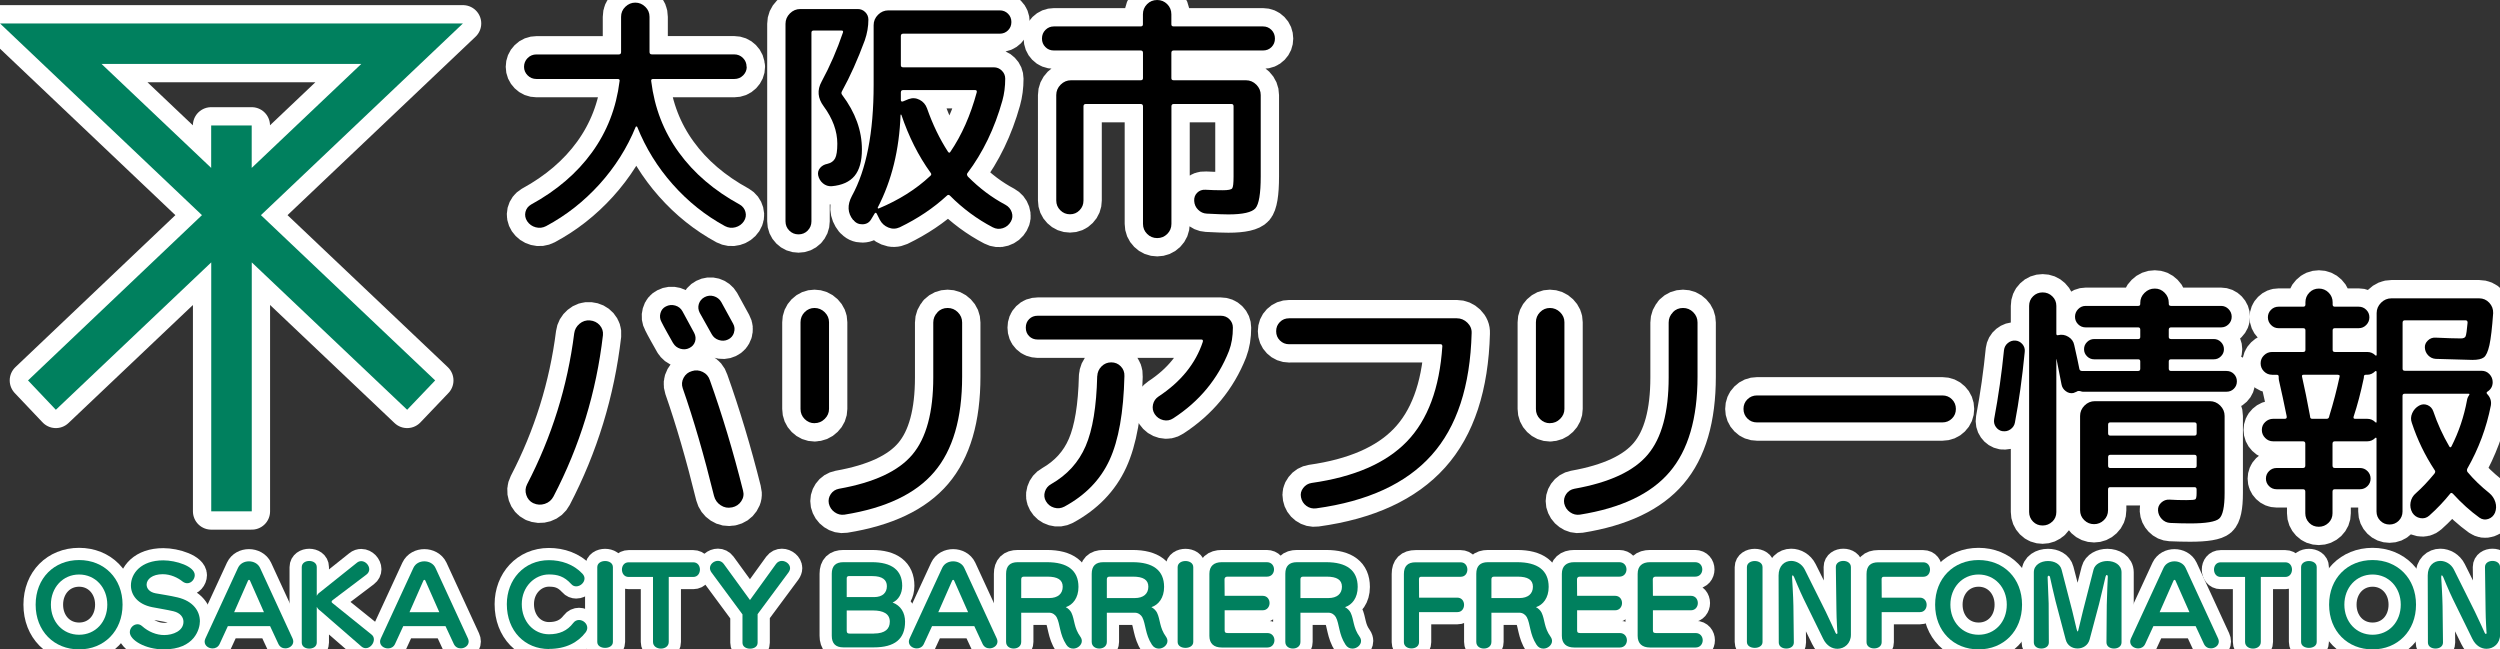 <?xml version="1.0" encoding="UTF-8"?>
<svg id="_レイヤー_2" data-name="レイヤー 2" xmlns="http://www.w3.org/2000/svg" viewBox="0 0 409.61 106.4">
  <rect x="0" y="0" width="409.61" height="106.4" fill="#333333" stroke="none"/>
  <defs>
    <style>
      .cls-1 {
        stroke-width: 4px;
      }

      .cls-1, .cls-2 {
        fill: none;
        stroke: #fff;
      }

      .cls-2 {
        stroke-linecap: round;
        stroke-linejoin: round;
        stroke-width: 6px;
      }

      .cls-3 {
        fill: #00805e;
      }
    </style>
  </defs>
  <g id="_レイヤー_1-2" data-name="レイヤー 1">
    <g>
      <g>
        <g>
          <g>
            <path class="cls-2" d="M122.35,10.95c0,.54-.2,1-.59,1.4-.4.4-.88.59-1.44.59h-13.32c-.25,0-.35.13-.3.38.54,4.36,2.04,8.24,4.52,11.65,2.47,3.41,5.8,6.26,9.99,8.55.48.28.79.69.93,1.21.14.52.06,1.02-.25,1.51-.34.51-.81.84-1.4,1-.59.16-1.16.09-1.7-.19-3.22-1.75-6.08-4.04-8.57-6.85-2.49-2.81-4.43-5.95-5.81-9.4-.03-.06-.07-.08-.13-.08s-.1.03-.13.08c-1.41,3.45-3.39,6.58-5.94,9.4-2.55,2.81-5.46,5.1-8.74,6.85-.54.28-1.1.35-1.7.19-.59-.16-1.06-.49-1.4-1-.31-.48-.4-.98-.28-1.51.13-.52.43-.93.91-1.21,4.19-2.29,7.52-5.14,9.99-8.55,2.47-3.41,3.98-7.29,4.52-11.65.06-.25-.04-.38-.3-.38h-13.32c-.57,0-1.05-.2-1.44-.59s-.59-.86-.59-1.4c0-.56.2-1.05.59-1.44.4-.4.88-.59,1.44-.59h13.49c.25,0,.38-.13.38-.38V2.76c0-.65.23-1.2.7-1.65.47-.45,1.01-.68,1.63-.68s1.17.23,1.63.68c.47.45.7,1,.7,1.65v5.77c0,.25.13.38.38.38h13.49c.57,0,1.05.2,1.44.59.4.4.59.88.59,1.44Z"/>
            <path class="cls-2" d="M132.34,37.78c-.41.41-.91.62-1.51.62s-1.1-.21-1.51-.62c-.41-.41-.62-.91-.62-1.51V3.9c0-.65.24-1.22.72-1.7s1.05-.72,1.7-.72h9.42c.48,0,.89.17,1.23.51.34.34.51.75.51,1.23,0,1.13-.2,2.26-.59,3.39-1.16,3.14-2.4,5.91-3.73,8.32-.14.23-.13.44.04.64,2.15,2.86,3.22,5.83,3.22,8.91,0,1.92-.4,3.37-1.21,4.35-.81.97-2.06,1.53-3.75,1.68-.54.03-1.01-.13-1.42-.47-.41-.34-.67-.78-.79-1.32-.08-.45.02-.85.32-1.21.3-.35.69-.57,1.17-.66.62-.14,1.05-.45,1.29-.91.24-.47.36-1.26.36-2.4,0-2.06-.75-4.11-2.25-6.15-.96-1.3-1.08-2.63-.34-3.99,1.39-2.57,2.56-5.27,3.52-8.1.06-.2-.03-.3-.25-.3h-4.54c-.25,0-.38.11-.38.34v30.93c0,.59-.21,1.1-.62,1.51ZM139.79,36.06c-.93-1.16-1-2.47-.21-3.95,2.38-4.33,3.56-10.39,3.56-18.2V4.12c0-.65.24-1.22.72-1.7s1.05-.72,1.7-.72h18.24c.54,0,.99.18,1.36.55.37.37.55.82.55,1.36s-.18.99-.55,1.36c-.37.37-.82.55-1.36.55h-15.82c-.25,0-.38.13-.38.38v4.79c0,.23.13.34.38.34h14.85c.51,0,.95.18,1.32.55.37.37.55.81.55,1.31,0,1.3-.16,2.5-.47,3.61-1.27,4.53-3.18,8.49-5.73,11.88-.11.14-.08.33.08.55,1.87,1.89,3.92,3.44,6.15,4.62.51.28.86.69,1.04,1.23.18.54.13,1.05-.15,1.53-.31.54-.75.9-1.32,1.08-.57.18-1.12.13-1.65-.15-2.55-1.33-4.88-3.05-7-5.18-.17-.17-.34-.17-.51,0-2.21,2.04-4.78,3.76-7.72,5.18-.62.28-1.24.3-1.87.04-.62-.25-1.09-.68-1.4-1.27l-.51-1.02c-.11-.17-.23-.17-.34,0-.17.31-.37.64-.59.98-.31.51-.78.77-1.4.78-.62.01-1.12-.22-1.48-.7h-.04ZM143.82,33.98c-.03.06-.02.11.02.15.04.04.09.05.15.02,3.31-1.39,6.11-3.15,8.4-5.3.23-.17.25-.35.08-.55-1.98-2.74-3.58-5.91-4.79-9.5-.06-.03-.1-.03-.13,0-.2,5.71-1.44,10.78-3.73,15.19ZM147.6,15.1v1.27c0,.23.11.31.34.25l.93-.38c.62-.23,1.22-.19,1.8.11.58.3.98.76,1.21,1.38.93,2.66,2.08,5.03,3.44,7.13.14.2.27.21.38.04,1.87-2.74,3.31-6,4.33-9.76.06-.25-.03-.38-.25-.38h-11.79c-.25,0-.38.11-.38.34Z"/>
            <path class="cls-2" d="M172.67,8.27c-.57,0-1.03-.19-1.4-.57-.37-.38-.55-.84-.55-1.38,0-.57.19-1.04.57-1.42.38-.38.84-.57,1.38-.57h14.21c.25,0,.38-.11.38-.34v-1.65c0-.65.23-1.2.68-1.66.45-.45,1-.68,1.65-.68s1.2.23,1.65.68c.45.45.68,1,.68,1.66v1.65c0,.23.13.34.38.34h14.64c.54,0,1,.19,1.38.57.38.38.57.86.57,1.42s-.18,1-.55,1.38c-.37.38-.83.57-1.4.57h-14.64c-.25,0-.38.13-.38.38v4.16c0,.23.13.34.38.34h11.84c.65,0,1.22.24,1.7.72.48.48.72,1.05.72,1.7v13.36c0,2.8-.29,4.53-.87,5.2-.58.66-2.06,1-4.43,1-.68,0-1.87-.04-3.56-.13-.54-.03-1-.24-1.4-.64-.4-.39-.61-.88-.64-1.44-.03-.54.13-.98.49-1.34.35-.35.8-.52,1.34-.49.96.06,1.91.08,2.84.08.88,0,1.39-.1,1.55-.3.16-.2.23-.85.23-1.95v-11.5c0-.25-.11-.38-.34-.38h-9.46c-.25,0-.38.13-.38.38v19.26c0,.65-.23,1.2-.68,1.65-.45.45-1,.68-1.65.68s-1.2-.23-1.65-.68c-.45-.45-.68-1-.68-1.65v-19.26c0-.25-.13-.38-.38-.38h-8.99c-.25,0-.38.13-.38.38v15.44c0,.62-.21,1.15-.64,1.59-.42.44-.95.66-1.57.66s-1.15-.22-1.59-.66c-.44-.44-.66-.97-.66-1.59V15.57c0-.65.24-1.22.72-1.7.48-.48,1.05-.72,1.7-.72h11.41c.25,0,.38-.11.38-.34v-4.16c0-.25-.13-.38-.38-.38h-14.21Z"/>
          </g>
          <g>
            <path class="cls-2" d="M87.38,82.45c-.57-.28-.95-.73-1.15-1.34-.2-.61-.16-1.19.13-1.76,4.04-7.78,6.62-16.02,7.72-24.73.08-.62.37-1.15.87-1.57.49-.42,1.07-.61,1.72-.55.65.06,1.18.32,1.59.78.41.47.59,1.01.53,1.63-1.08,9.33-3.78,18.14-8.1,26.43-.31.59-.78,1-1.42,1.21-.64.21-1.27.18-1.89-.11ZM110.29,56.23c-.23-.4-.55-.98-.98-1.74-.42-.76-.74-1.34-.93-1.74-.25-.45-.31-.93-.17-1.44.14-.51.44-.88.89-1.1.48-.25.99-.3,1.53-.15.54.16.93.47,1.19.95.42.76,1.06,1.94,1.91,3.52.25.48.3.96.15,1.44-.16.48-.47.83-.95,1.06-.45.23-.94.26-1.46.11-.52-.16-.91-.46-1.17-.91ZM113.34,60.81c.62-.2,1.22-.16,1.8.13.58.28.97.74,1.17,1.36,2.01,5.63,3.82,11.65,5.43,18.07.17.62.08,1.2-.28,1.74-.35.54-.86.88-1.51,1.02h-.04c-.65.14-1.26.03-1.82-.34-.57-.37-.93-.88-1.1-1.53-1.64-6.67-3.35-12.56-5.13-17.65-.2-.59-.15-1.17.15-1.72.3-.55.74-.91,1.34-1.08ZM120.26,54.51c-.17.52-.5.9-.98,1.12-.48.23-.98.25-1.51.08-.52-.17-.91-.49-1.17-.97-1.1-1.98-1.75-3.14-1.95-3.48-.25-.48-.3-.97-.15-1.46.16-.49.47-.87.95-1.12.48-.25.98-.3,1.51-.15.52.16.93.47,1.21.95.45.79,1.1,1.98,1.95,3.56.25.45.3.94.13,1.46Z"/>
            <path class="cls-2" d="M133.45,69.34c-.62,0-1.16-.23-1.61-.68-.45-.45-.68-1-.68-1.65v-14.21c0-.65.23-1.2.68-1.66.45-.45.99-.68,1.61-.68s1.21.23,1.68.7.7,1.01.7,1.63v14.21c0,.62-.23,1.17-.7,1.63-.47.47-1.03.7-1.68.7ZM153.58,51.16c.47-.47,1.02-.7,1.68-.7s1.21.23,1.68.7.7,1.03.7,1.68v8.87c0,6.84-1.53,12.06-4.58,15.63-3.05,3.58-7.95,5.9-14.68,6.98-.59.09-1.14-.05-1.63-.4-.5-.35-.81-.83-.95-1.42-.11-.56,0-1.08.32-1.55.32-.47.77-.76,1.34-.87,5.74-1.02,9.75-2.88,12.03-5.6,2.28-2.71,3.42-6.93,3.42-12.64v-8.99c0-.65.23-1.21.7-1.68Z"/>
            <path class="cls-2" d="M170.02,55.63c-.57,0-1.03-.18-1.4-.55-.37-.37-.55-.83-.55-1.4s.18-1.03.55-1.4c.37-.37.83-.55,1.4-.55h29.99c.57,0,1.04.19,1.42.57.38.38.57.84.57,1.38,0,1.42-.21,2.69-.64,3.82-1.81,4.58-4.85,8.26-9.12,11.03-.51.34-1.06.44-1.65.3-.59-.14-1.06-.47-1.4-.98-.31-.48-.4-1-.28-1.57.13-.57.43-1,.91-1.32,3.65-2.4,6.07-5.39,7.25-8.95.06-.25-.01-.38-.21-.38h-26.85ZM179.78,61.62c.03-.62.26-1.15.7-1.59s.97-.66,1.59-.66,1.15.22,1.57.66.62.97.59,1.59c-.14,5.94-.95,10.52-2.44,13.75s-3.95,5.77-7.4,7.64c-.54.28-1.1.34-1.68.17-.58-.17-1.03-.52-1.34-1.06-.28-.48-.34-1-.17-1.55.17-.55.51-.97,1.02-1.25,2.63-1.5,4.52-3.58,5.66-6.24,1.15-2.66,1.77-6.48,1.89-11.45Z"/>
            <path class="cls-2" d="M211.21,56.4c-.59,0-1.1-.21-1.51-.62-.41-.41-.61-.91-.61-1.51s.2-1.1.61-1.51c.41-.41.91-.61,1.51-.61h27.49c.65,0,1.22.24,1.72.72.49.48.73,1.05.7,1.7-.23,8.71-2.42,15.39-6.58,20.02-4.16,4.64-10.45,7.54-18.88,8.7-.59.08-1.13-.05-1.61-.4-.48-.35-.78-.83-.89-1.42-.11-.54,0-1.04.36-1.51.35-.47.81-.74,1.38-.83,6.99-.99,12.19-3.25,15.61-6.79,3.42-3.54,5.36-8.74,5.81-15.61,0-.23-.11-.34-.34-.34h-24.78Z"/>
            <path class="cls-2" d="M253.94,69.34c-.62,0-1.16-.23-1.61-.68-.45-.45-.68-1-.68-1.65v-14.21c0-.65.23-1.2.68-1.66.45-.45.99-.68,1.61-.68s1.21.23,1.68.7.7,1.01.7,1.63v14.21c0,.62-.23,1.17-.7,1.63-.47.47-1.03.7-1.68.7ZM274.07,51.16c.47-.47,1.02-.7,1.68-.7s1.21.23,1.68.7.7,1.03.7,1.68v8.87c0,6.84-1.53,12.06-4.58,15.63-3.05,3.58-7.95,5.9-14.68,6.98-.59.09-1.14-.05-1.63-.4-.5-.35-.81-.83-.95-1.42-.11-.56,0-1.08.32-1.55.32-.47.77-.76,1.34-.87,5.74-1.02,9.75-2.88,12.03-5.6,2.28-2.71,3.42-6.93,3.42-12.64v-8.99c0-.65.23-1.21.7-1.68Z"/>
            <path class="cls-2" d="M287.87,69.21c-.62,0-1.15-.21-1.57-.64-.42-.42-.64-.95-.64-1.57s.21-1.15.64-1.57c.42-.42.95-.64,1.57-.64h30.38c.62,0,1.15.21,1.57.64.42.42.64.95.64,1.57s-.21,1.15-.64,1.57c-.42.42-.95.64-1.57.64h-30.38Z"/>
            <path class="cls-2" d="M328.09,70.65c-.45-.08-.81-.32-1.08-.7-.27-.38-.36-.81-.28-1.29.71-3.79,1.24-7.55,1.61-11.29.06-.48.27-.87.64-1.17.37-.3.78-.43,1.23-.4.45.03.83.23,1.15.59.31.37.44.79.38,1.27-.42,4.3-.96,8.16-1.61,11.58-.08.45-.33.82-.72,1.1-.4.28-.83.38-1.32.3ZM336.26,85.46c-.44.42-.97.64-1.59.64s-1.15-.21-1.57-.64-.64-.95-.64-1.57v-33.77c0-.62.21-1.15.64-1.57.42-.42.95-.64,1.57-.64s1.15.21,1.59.64c.44.42.66.95.66,1.57v4.54c0,.23.1.31.3.25.59-.14,1.15-.05,1.68.28.52.32.84.77.95,1.34.4,1.75.68,3.07.85,3.95.06.2.2.3.42.3h9.21c.23,0,.34-.13.34-.38v-1.19c0-.22-.11-.34-.34-.34h-7.21c-.45,0-.84-.16-1.17-.49-.33-.33-.49-.71-.49-1.17s.16-.84.49-1.17c.32-.32.71-.49,1.17-.49h7.21c.23,0,.34-.11.34-.34v-1.19c0-.25-.11-.38-.34-.38h-8.61c-.48,0-.89-.17-1.23-.51-.34-.34-.51-.75-.51-1.23s.17-.9.51-1.25c.34-.35.75-.53,1.23-.53h8.61c.23,0,.34-.11.34-.34v-.17c0-.62.23-1.17.7-1.63.47-.47,1.02-.7,1.68-.7s1.16.23,1.61.68c.45.45.68,1,.68,1.65v.17c0,.23.13.34.38.34h8.19c.48,0,.89.18,1.23.53.34.35.51.77.51,1.25s-.17.89-.51,1.23c-.34.34-.75.51-1.23.51h-8.19c-.25,0-.38.13-.38.38v1.19c0,.23.13.34.38.34h7c.45,0,.84.16,1.17.49.32.33.49.71.49,1.17s-.16.84-.49,1.17c-.33.33-.71.49-1.17.49h-7c-.25,0-.38.11-.38.34v1.19c0,.25.13.38.38.38h9.08c.48,0,.88.16,1.21.49.32.33.49.73.49,1.21s-.16.88-.49,1.21c-.33.33-.73.49-1.21.49h-23.55c-.08,0-.21-.03-.38-.09-.28-.06-.5-.03-.64.09-.23.11-.4.18-.51.21-.45.09-.87-.01-1.25-.3-.38-.28-.62-.65-.7-1.1-.34-1.81-.61-3.18-.81-4.12l-.04-.04v25.07c0,.62-.22,1.15-.66,1.57ZM358.21,81.94c.85,0,1.34-.04,1.48-.13.14-.09.21-.42.21-1.02v-.59c0-.25-.11-.38-.34-.38h-13.83c-.23,0-.34.13-.34.38v3.39c0,.65-.23,1.2-.68,1.63-.45.44-.99.66-1.61.66s-1.16-.22-1.61-.66c-.45-.44-.68-.98-.68-1.63v-15.44c0-.65.24-1.22.72-1.7.48-.48,1.05-.72,1.7-.72h18.84c.65,0,1.22.24,1.7.72.48.48.72,1.05.72,1.7v12.64c0,2.26-.3,3.66-.89,4.18-.59.52-2.18.79-4.75.79-1.08,0-2.16-.03-3.27-.08-.54-.03-1-.24-1.38-.64-.38-.4-.59-.86-.62-1.4-.03-.51.15-.94.53-1.29.38-.35.83-.52,1.34-.49.85.06,1.77.08,2.76.08ZM345.4,69.59v1.4c0,.25.11.38.34.38h13.83c.23,0,.34-.13.34-.38v-1.4c0-.25-.11-.38-.34-.38h-13.83c-.23,0-.34.13-.34.38ZM359.57,76.68c.23,0,.34-.13.34-.38v-1.4c0-.25-.11-.38-.34-.38h-13.83c-.23,0-.34.13-.34.38v1.4c0,.25.11.38.34.38h13.83Z"/>
            <path class="cls-2" d="M372.26,61.4c-.51,0-.95-.18-1.32-.55-.37-.37-.55-.81-.55-1.32s.18-.95.55-1.31c.37-.37.81-.55,1.32-.55h5.09c.25,0,.38-.11.38-.34v-3.22c0-.23-.13-.34-.38-.34h-4.03c-.48,0-.89-.18-1.23-.53-.34-.35-.51-.77-.51-1.25s.17-.89.51-1.23c.34-.34.75-.51,1.23-.51h4.03c.25,0,.38-.11.38-.34v-.38c0-.62.21-1.15.64-1.59.42-.44.95-.66,1.57-.66s1.15.22,1.59.66c.44.44.66.97.66,1.59v.38c0,.23.13.34.38.34h3.9c.48,0,.89.17,1.23.51.34.34.51.75.51,1.23s-.17.9-.51,1.25c-.34.35-.75.53-1.23.53h-3.9c-.25,0-.38.11-.38.34v3.22c0,.23.13.34.38.34h5.3c.51,0,.95.18,1.32.55.06.06.11.07.15.04s.06-.07.06-.13v-6.83c0-.65.24-1.21.72-1.7.48-.48,1.05-.72,1.7-.72h14.38c.65,0,1.2.24,1.65.72.45.48.66,1.05.64,1.7-.17,2.43-.38,4.18-.61,5.24-.24,1.06-.54,1.73-.91,2.01-.37.28-.99.42-1.87.42-.34,0-2.35-.06-6.02-.17-.48-.03-.89-.22-1.23-.57s-.52-.77-.55-1.25c-.03-.45.13-.85.49-1.19.35-.34.77-.5,1.25-.47,1.81.08,3.2.13,4.16.13.42,0,.69-.12.78-.36.1-.24.21-.98.32-2.23,0-.25-.11-.38-.34-.38h-9.93c-.25,0-.38.13-.38.38v7.55c0,.23.13.34.38.34h12.56c.51,0,.94.18,1.29.55.35.37.53.81.53,1.32,0,.68-.3,1.2-.89,1.57-.14.11-.14.24,0,.38.51.54.71,1.16.59,1.87-.71,3.62-1.99,7.07-3.86,10.35-.08.2-.07.38.04.55,1.02,1.22,2.21,2.36,3.56,3.44.48.4.81.89,1,1.49.18.59.16,1.17-.06,1.74-.23.51-.59.85-1.1,1.02-.51.17-.99.1-1.44-.21-1.5-1.08-2.94-2.38-4.33-3.9-.2-.2-.35-.21-.47-.04-1.02,1.27-2.16,2.47-3.44,3.61-.42.37-.91.5-1.46.4-.55-.1-.98-.39-1.29-.87-.31-.54-.41-1.11-.3-1.72.11-.61.41-1.11.89-1.51.99-.88,1.99-1.94,3.01-3.18.17-.23.18-.42.04-.59-1.58-2.4-2.83-4.98-3.73-7.72-.2-.54-.18-1.07.06-1.61.24-.54.62-.95,1.12-1.23.45-.25.91-.28,1.38-.09.47.2.78.54.95,1.02.68,2.01,1.56,3.93,2.63,5.77.11.17.23.17.34,0,1.22-2.4,2.06-4.92,2.55-7.55.03-.28.14-.56.34-.85.11-.17.08-.25-.08-.25h-10.44c-.25,0-.38.11-.38.34v18.96c0,.59-.21,1.1-.62,1.51-.41.41-.91.62-1.51.62s-1.1-.21-1.51-.62c-.41-.41-.62-.91-.62-1.51v-11.96c0-.06-.02-.1-.06-.13-.04-.03-.09-.01-.15.04-.37.37-.81.55-1.32.55h-5.3c-.25,0-.38.13-.38.38v3.61c0,.25.13.38.38.38h4.12c.48,0,.89.17,1.23.51.34.34.51.75.51,1.23s-.17.89-.51,1.23-.75.51-1.23.51h-4.12c-.25,0-.38.13-.38.38v3.56c0,.62-.22,1.14-.66,1.57-.44.42-.97.64-1.59.64s-1.15-.21-1.57-.64-.64-.95-.64-1.57v-3.56c0-.25-.13-.38-.38-.38h-4.33c-.48,0-.89-.17-1.23-.51s-.51-.75-.51-1.23.17-.89.51-1.23c.34-.34.75-.51,1.23-.51h4.33c.25,0,.38-.13.38-.38v-3.61c0-.25-.13-.38-.38-.38h-4.88c-.51,0-.95-.18-1.31-.55-.37-.37-.55-.81-.55-1.32s.18-.94.55-1.29c.37-.35.81-.53,1.31-.53h1.91c.25,0,.35-.14.3-.42-.42-2.09-.85-4.06-1.27-5.9-.03-.14-.04-.34-.04-.59,0-.2-.1-.3-.3-.3h-.81ZM383.03,61.4h-5.6c-.23,0-.31.11-.25.34.42,1.87.85,3.95,1.27,6.24,0,.03,0,.06.02.11.01.04.02.08.02.11,0,.28.11.42.34.42h2.38c.23,0,.37-.13.42-.38v-.04c.68-2.18,1.24-4.34,1.7-6.49.06-.2-.04-.3-.3-.3ZM389.18,60.81c-.4.4-.83.59-1.32.59h-.21c-.23,0-.34.1-.34.3,0,.14-.01.25-.04.34-.48,2.29-1.03,4.37-1.65,6.24-.06.23.03.34.25.34h1.99c.51,0,.95.18,1.32.55.14.14.21.1.21-.13v-8.1c0-.06-.02-.1-.06-.13-.04-.03-.09-.03-.15,0Z"/>
          </g>
          <path class="cls-2" d="M0,3.84l33.09,31.41L4.59,62.33l4.56,4.81,25.46-24.15v40.79h6.64v-40.79l25.46,24.15,4.59-4.81-28.55-27.08L75.85,3.84H0ZM16.64,10.48h42.55l-17.95,17.03v-6.95h-6.64v6.95L16.64,10.48Z"/>
        </g>
        <g>
          <g>
            <path d="M122.35,10.95c0,.54-.2,1-.59,1.4-.4.4-.88.59-1.44.59h-13.32c-.25,0-.35.13-.3.38.54,4.36,2.04,8.24,4.52,11.65,2.47,3.41,5.8,6.26,9.99,8.55.48.28.79.69.93,1.21.14.52.06,1.02-.25,1.51-.34.51-.81.84-1.4,1-.59.16-1.16.09-1.7-.19-3.22-1.75-6.08-4.04-8.57-6.85-2.49-2.81-4.43-5.95-5.81-9.4-.03-.06-.07-.08-.13-.08s-.1.03-.13.08c-1.41,3.45-3.39,6.58-5.94,9.4-2.55,2.81-5.46,5.1-8.74,6.85-.54.28-1.1.35-1.7.19-.59-.16-1.06-.49-1.4-1-.31-.48-.4-.98-.28-1.51.13-.52.43-.93.91-1.21,4.19-2.29,7.52-5.14,9.99-8.55,2.47-3.41,3.98-7.29,4.52-11.65.06-.25-.04-.38-.3-.38h-13.32c-.57,0-1.05-.2-1.44-.59s-.59-.86-.59-1.4c0-.56.2-1.05.59-1.44.4-.4.88-.59,1.44-.59h13.49c.25,0,.38-.13.38-.38V2.76c0-.65.23-1.2.7-1.65.47-.45,1.01-.68,1.63-.68s1.17.23,1.63.68c.47.45.7,1,.7,1.65v5.77c0,.25.13.38.38.38h13.49c.57,0,1.05.2,1.44.59.4.4.59.88.59,1.44Z"/>
            <path d="M132.34,37.78c-.41.41-.91.62-1.51.62s-1.1-.21-1.51-.62c-.41-.41-.62-.91-.62-1.51V3.9c0-.65.24-1.22.72-1.7s1.05-.72,1.7-.72h9.42c.48,0,.89.17,1.23.51.34.34.51.75.51,1.23,0,1.13-.2,2.26-.59,3.39-1.16,3.14-2.4,5.91-3.73,8.32-.14.23-.13.44.04.64,2.15,2.86,3.22,5.83,3.22,8.91,0,1.92-.4,3.37-1.21,4.35-.81.97-2.06,1.53-3.75,1.68-.54.03-1.01-.13-1.42-.47-.41-.34-.67-.78-.79-1.32-.08-.45.02-.85.32-1.21.3-.35.69-.57,1.17-.66.62-.14,1.05-.45,1.29-.91.24-.47.36-1.26.36-2.4,0-2.06-.75-4.11-2.25-6.15-.96-1.3-1.08-2.63-.34-3.99,1.39-2.57,2.56-5.27,3.52-8.1.06-.2-.03-.3-.25-.3h-4.54c-.25,0-.38.11-.38.34v30.93c0,.59-.21,1.1-.62,1.51ZM139.79,36.06c-.93-1.16-1-2.47-.21-3.95,2.38-4.33,3.56-10.39,3.56-18.2V4.12c0-.65.24-1.22.72-1.7s1.05-.72,1.7-.72h18.24c.54,0,.99.18,1.36.55.37.37.55.82.55,1.36s-.18.99-.55,1.36c-.37.37-.82.55-1.36.55h-15.82c-.25,0-.38.13-.38.38v4.79c0,.23.13.34.38.34h14.85c.51,0,.95.18,1.32.55.37.37.55.81.55,1.31,0,1.3-.16,2.5-.47,3.61-1.27,4.53-3.18,8.49-5.73,11.88-.11.14-.08.33.08.55,1.87,1.89,3.92,3.44,6.15,4.62.51.28.86.69,1.04,1.23.18.54.13,1.05-.15,1.53-.31.54-.75.9-1.32,1.08-.57.18-1.12.13-1.65-.15-2.55-1.33-4.88-3.05-7-5.18-.17-.17-.34-.17-.51,0-2.21,2.04-4.78,3.76-7.72,5.18-.62.28-1.24.3-1.87.04-.62-.25-1.09-.68-1.4-1.27l-.51-1.02c-.11-.17-.23-.17-.34,0-.17.31-.37.64-.59.98-.31.51-.78.77-1.4.78-.62.01-1.12-.22-1.48-.7h-.04ZM143.82,33.98c-.03.06-.02.11.02.15.04.04.09.05.15.02,3.31-1.39,6.11-3.15,8.4-5.3.23-.17.25-.35.08-.55-1.98-2.74-3.58-5.91-4.79-9.5-.06-.03-.1-.03-.13,0-.2,5.71-1.44,10.78-3.73,15.19ZM147.6,15.1v1.27c0,.23.11.31.34.25l.93-.38c.62-.23,1.22-.19,1.8.11.58.3.98.76,1.21,1.38.93,2.66,2.08,5.03,3.44,7.13.14.2.27.21.38.04,1.87-2.74,3.31-6,4.33-9.76.06-.25-.03-.38-.25-.38h-11.79c-.25,0-.38.11-.38.34Z"/>
            <path d="M172.67,8.27c-.57,0-1.03-.19-1.4-.57-.37-.38-.55-.84-.55-1.38,0-.57.19-1.04.57-1.42.38-.38.84-.57,1.38-.57h14.21c.25,0,.38-.11.38-.34v-1.65c0-.65.23-1.2.68-1.66.45-.45,1-.68,1.65-.68s1.2.23,1.65.68c.45.45.68,1,.68,1.66v1.65c0,.23.13.34.38.34h14.64c.54,0,1,.19,1.38.57.38.38.57.86.57,1.42s-.18,1-.55,1.38c-.37.38-.83.57-1.4.57h-14.64c-.25,0-.38.13-.38.38v4.16c0,.23.13.34.38.34h11.84c.65,0,1.22.24,1.7.72.48.48.72,1.05.72,1.7v13.36c0,2.8-.29,4.53-.87,5.2-.58.66-2.06,1-4.43,1-.68,0-1.87-.04-3.56-.13-.54-.03-1-.24-1.4-.64-.4-.39-.61-.88-.64-1.44-.03-.54.13-.98.49-1.34.35-.35.8-.52,1.34-.49.96.06,1.91.08,2.84.08.88,0,1.39-.1,1.55-.3.16-.2.23-.85.23-1.95v-11.5c0-.25-.11-.38-.34-.38h-9.46c-.25,0-.38.13-.38.38v19.26c0,.65-.23,1.2-.68,1.65-.45.45-1,.68-1.65.68s-1.2-.23-1.65-.68c-.45-.45-.68-1-.68-1.65v-19.26c0-.25-.13-.38-.38-.38h-8.99c-.25,0-.38.13-.38.38v15.44c0,.62-.21,1.15-.64,1.59-.42.44-.95.66-1.57.66s-1.15-.22-1.59-.66c-.44-.44-.66-.97-.66-1.59V15.57c0-.65.24-1.22.72-1.7.48-.48,1.05-.72,1.7-.72h11.41c.25,0,.38-.11.38-.34v-4.16c0-.25-.13-.38-.38-.38h-14.21Z"/>
          </g>
          <g>
            <path d="M87.38,82.45c-.57-.28-.95-.73-1.15-1.34-.2-.61-.16-1.19.13-1.76,4.04-7.78,6.62-16.02,7.72-24.73.08-.62.37-1.15.87-1.57.49-.42,1.07-.61,1.72-.55.65.06,1.18.32,1.59.78.41.47.59,1.01.53,1.63-1.08,9.33-3.78,18.14-8.1,26.43-.31.59-.78,1-1.42,1.21-.64.21-1.27.18-1.89-.11ZM110.29,56.23c-.23-.4-.55-.98-.98-1.74-.42-.76-.74-1.34-.93-1.74-.25-.45-.31-.93-.17-1.44.14-.51.44-.88.89-1.1.48-.25.99-.3,1.53-.15.54.16.93.47,1.19.95.42.76,1.06,1.94,1.91,3.52.25.48.3.96.15,1.44-.16.48-.47.83-.95,1.06-.45.23-.94.26-1.46.11-.52-.16-.91-.46-1.17-.91ZM113.34,60.81c.62-.2,1.22-.16,1.8.13.58.28.97.74,1.17,1.36,2.01,5.63,3.82,11.65,5.43,18.07.17.62.08,1.2-.28,1.74-.35.54-.86.88-1.51,1.02h-.04c-.65.14-1.26.03-1.82-.34-.57-.37-.93-.88-1.1-1.53-1.64-6.67-3.35-12.56-5.13-17.65-.2-.59-.15-1.17.15-1.72.3-.55.74-.91,1.34-1.08ZM120.26,54.51c-.17.52-.5.9-.98,1.12-.48.23-.98.25-1.51.08-.52-.17-.91-.49-1.17-.97-1.1-1.98-1.75-3.14-1.95-3.48-.25-.48-.3-.97-.15-1.46.16-.49.47-.87.95-1.12.48-.25.98-.3,1.51-.15.52.16.93.47,1.21.95.45.79,1.1,1.98,1.95,3.56.25.45.3.94.13,1.46Z"/>
            <path d="M133.45,69.34c-.62,0-1.16-.23-1.61-.68-.45-.45-.68-1-.68-1.65v-14.21c0-.65.23-1.2.68-1.66.45-.45.99-.68,1.61-.68s1.21.23,1.68.7.7,1.01.7,1.63v14.21c0,.62-.23,1.17-.7,1.63-.47.47-1.03.7-1.68.7ZM153.58,51.16c.47-.47,1.02-.7,1.68-.7s1.21.23,1.68.7.7,1.03.7,1.68v8.87c0,6.84-1.53,12.06-4.58,15.63-3.05,3.58-7.95,5.9-14.68,6.98-.59.09-1.14-.05-1.63-.4-.5-.35-.81-.83-.95-1.42-.11-.56,0-1.08.32-1.55.32-.47.77-.76,1.34-.87,5.74-1.02,9.75-2.88,12.03-5.6,2.28-2.71,3.42-6.93,3.42-12.64v-8.99c0-.65.23-1.21.7-1.68Z"/>
            <path d="M170.02,55.63c-.57,0-1.03-.18-1.4-.55-.37-.37-.55-.83-.55-1.4s.18-1.03.55-1.4c.37-.37.83-.55,1.4-.55h29.99c.57,0,1.04.19,1.42.57.38.38.57.84.57,1.38,0,1.42-.21,2.69-.64,3.82-1.81,4.58-4.85,8.26-9.12,11.03-.51.34-1.06.44-1.65.3-.59-.14-1.06-.47-1.4-.98-.31-.48-.4-1-.28-1.57.13-.57.43-1,.91-1.32,3.65-2.4,6.07-5.39,7.25-8.95.06-.25-.01-.38-.21-.38h-26.85ZM179.78,61.62c.03-.62.26-1.15.7-1.59s.97-.66,1.59-.66,1.15.22,1.57.66.62.97.59,1.59c-.14,5.94-.95,10.52-2.44,13.75s-3.95,5.77-7.4,7.64c-.54.28-1.1.34-1.68.17-.58-.17-1.03-.52-1.34-1.06-.28-.48-.34-1-.17-1.55.17-.55.51-.97,1.02-1.25,2.63-1.5,4.52-3.58,5.66-6.24,1.15-2.66,1.77-6.48,1.89-11.45Z"/>
            <path d="M211.21,56.4c-.59,0-1.1-.21-1.51-.62-.41-.41-.61-.91-.61-1.51s.2-1.1.61-1.51c.41-.41.91-.61,1.51-.61h27.49c.65,0,1.22.24,1.72.72.49.48.73,1.05.7,1.7-.23,8.71-2.42,15.39-6.58,20.02-4.16,4.64-10.45,7.54-18.88,8.7-.59.08-1.13-.05-1.61-.4-.48-.35-.78-.83-.89-1.42-.11-.54,0-1.04.36-1.51.35-.47.81-.74,1.38-.83,6.99-.99,12.19-3.25,15.61-6.79,3.42-3.54,5.36-8.74,5.81-15.61,0-.23-.11-.34-.34-.34h-24.78Z"/>
            <path d="M253.94,69.34c-.62,0-1.16-.23-1.61-.68-.45-.45-.68-1-.68-1.65v-14.21c0-.65.23-1.2.68-1.66.45-.45.99-.68,1.61-.68s1.21.23,1.68.7.7,1.01.7,1.63v14.21c0,.62-.23,1.17-.7,1.63-.47.47-1.03.7-1.68.7ZM274.07,51.16c.47-.47,1.02-.7,1.68-.7s1.21.23,1.68.7.7,1.03.7,1.68v8.87c0,6.84-1.53,12.06-4.58,15.63-3.05,3.58-7.95,5.9-14.68,6.98-.59.09-1.14-.05-1.63-.4-.5-.35-.81-.83-.95-1.42-.11-.56,0-1.08.32-1.55.32-.47.77-.76,1.34-.87,5.74-1.02,9.75-2.88,12.03-5.6,2.28-2.71,3.42-6.93,3.42-12.64v-8.99c0-.65.23-1.21.7-1.68Z"/>
            <path d="M287.87,69.21c-.62,0-1.15-.21-1.57-.64-.42-.42-.64-.95-.64-1.57s.21-1.15.64-1.57c.42-.42.95-.64,1.57-.64h30.38c.62,0,1.15.21,1.57.64.42.42.64.95.64,1.57s-.21,1.15-.64,1.57c-.42.42-.95.64-1.57.64h-30.38Z"/>
            <path d="M328.09,70.65c-.45-.08-.81-.32-1.08-.7-.27-.38-.36-.81-.28-1.29.71-3.79,1.24-7.55,1.61-11.29.06-.48.27-.87.64-1.17.37-.3.78-.43,1.23-.4.45.03.83.23,1.15.59.31.37.44.79.38,1.27-.42,4.3-.96,8.16-1.61,11.58-.08.45-.33.82-.72,1.1-.4.28-.83.38-1.32.3ZM336.26,85.46c-.44.42-.97.64-1.59.64s-1.15-.21-1.57-.64-.64-.95-.64-1.57v-33.77c0-.62.21-1.15.64-1.57.42-.42.95-.64,1.57-.64s1.15.21,1.59.64c.44.42.66.95.66,1.57v4.54c0,.23.1.31.3.25.59-.14,1.15-.05,1.68.28.52.32.84.77.95,1.34.4,1.75.68,3.07.85,3.95.06.2.2.3.42.3h9.21c.23,0,.34-.13.34-.38v-1.19c0-.22-.11-.34-.34-.34h-7.21c-.45,0-.84-.16-1.17-.49-.33-.33-.49-.71-.49-1.17s.16-.84.49-1.17c.32-.32.71-.49,1.17-.49h7.21c.23,0,.34-.11.34-.34v-1.19c0-.25-.11-.38-.34-.38h-8.61c-.48,0-.89-.17-1.23-.51-.34-.34-.51-.75-.51-1.23s.17-.9.51-1.25c.34-.35.75-.53,1.23-.53h8.61c.23,0,.34-.11.34-.34v-.17c0-.62.23-1.17.7-1.63.47-.47,1.02-.7,1.68-.7s1.16.23,1.61.68c.45.45.68,1,.68,1.65v.17c0,.23.13.34.38.34h8.19c.48,0,.89.18,1.23.53.34.35.51.77.51,1.25s-.17.89-.51,1.23c-.34.34-.75.51-1.23.51h-8.19c-.25,0-.38.13-.38.38v1.19c0,.23.13.34.38.34h7c.45,0,.84.16,1.17.49.32.33.49.71.49,1.17s-.16.84-.49,1.17c-.33.33-.71.49-1.17.49h-7c-.25,0-.38.11-.38.34v1.19c0,.25.13.38.38.38h9.08c.48,0,.88.16,1.21.49.32.33.49.73.49,1.21s-.16.88-.49,1.21c-.33.33-.73.49-1.21.49h-23.55c-.08,0-.21-.03-.38-.09-.28-.06-.5-.03-.64.09-.23.11-.4.18-.51.21-.45.09-.87-.01-1.25-.3-.38-.28-.62-.65-.7-1.1-.34-1.81-.61-3.18-.81-4.12l-.04-.04v25.07c0,.62-.22,1.15-.66,1.57ZM358.21,81.94c.85,0,1.34-.04,1.48-.13.14-.09.21-.42.21-1.02v-.59c0-.25-.11-.38-.34-.38h-13.83c-.23,0-.34.13-.34.38v3.39c0,.65-.23,1.2-.68,1.63-.45.44-.99.66-1.61.66s-1.16-.22-1.61-.66c-.45-.44-.68-.98-.68-1.63v-15.44c0-.65.24-1.22.72-1.7.48-.48,1.05-.72,1.7-.72h18.84c.65,0,1.22.24,1.7.72.48.48.72,1.05.72,1.7v12.64c0,2.26-.3,3.66-.89,4.18-.59.52-2.18.79-4.75.79-1.08,0-2.16-.03-3.27-.08-.54-.03-1-.24-1.38-.64-.38-.4-.59-.86-.62-1.4-.03-.51.15-.94.53-1.29.38-.35.83-.52,1.34-.49.85.06,1.77.08,2.76.08ZM345.4,69.59v1.4c0,.25.11.38.34.38h13.83c.23,0,.34-.13.34-.38v-1.4c0-.25-.11-.38-.34-.38h-13.83c-.23,0-.34.13-.34.38ZM359.57,76.68c.23,0,.34-.13.34-.38v-1.4c0-.25-.11-.38-.34-.38h-13.83c-.23,0-.34.13-.34.38v1.4c0,.25.11.38.34.38h13.83Z"/>
            <path d="M372.26,61.4c-.51,0-.95-.18-1.32-.55-.37-.37-.55-.81-.55-1.32s.18-.95.55-1.31c.37-.37.81-.55,1.32-.55h5.09c.25,0,.38-.11.38-.34v-3.22c0-.23-.13-.34-.38-.34h-4.03c-.48,0-.89-.18-1.23-.53-.34-.35-.51-.77-.51-1.25s.17-.89.51-1.23c.34-.34.75-.51,1.23-.51h4.03c.25,0,.38-.11.38-.34v-.38c0-.62.21-1.15.64-1.59.42-.44.95-.66,1.57-.66s1.15.22,1.59.66c.44.44.66.97.66,1.59v.38c0,.23.13.34.38.34h3.9c.48,0,.89.17,1.23.51.34.34.51.75.51,1.23s-.17.9-.51,1.25c-.34.35-.75.53-1.23.53h-3.9c-.25,0-.38.11-.38.34v3.22c0,.23.13.34.38.34h5.3c.51,0,.95.18,1.32.55.06.06.11.07.15.04s.06-.07.06-.13v-6.83c0-.65.24-1.21.72-1.7.48-.48,1.05-.72,1.7-.72h14.38c.65,0,1.2.24,1.65.72.45.48.66,1.05.64,1.7-.17,2.43-.38,4.18-.61,5.24-.24,1.06-.54,1.73-.91,2.01-.37.28-.99.42-1.87.42-.34,0-2.35-.06-6.02-.17-.48-.03-.89-.22-1.23-.57s-.52-.77-.55-1.25c-.03-.45.13-.85.49-1.19.35-.34.77-.5,1.25-.47,1.81.08,3.2.13,4.16.13.42,0,.69-.12.78-.36.1-.24.21-.98.32-2.23,0-.25-.11-.38-.34-.38h-9.93c-.25,0-.38.13-.38.38v7.55c0,.23.13.34.38.34h12.56c.51,0,.94.18,1.29.55.35.37.53.81.53,1.32,0,.68-.3,1.2-.89,1.57-.14.11-.14.24,0,.38.51.54.71,1.16.59,1.87-.71,3.62-1.99,7.07-3.86,10.35-.08.2-.07.38.04.55,1.02,1.22,2.21,2.36,3.56,3.44.48.4.81.89,1,1.49.18.59.16,1.17-.06,1.74-.23.51-.59.85-1.1,1.02-.51.17-.99.1-1.44-.21-1.5-1.08-2.94-2.38-4.33-3.9-.2-.2-.35-.21-.47-.04-1.02,1.27-2.16,2.47-3.44,3.61-.42.37-.91.5-1.46.4-.55-.1-.98-.39-1.29-.87-.31-.54-.41-1.11-.3-1.72.11-.61.41-1.11.89-1.51.99-.88,1.99-1.94,3.01-3.18.17-.23.18-.42.04-.59-1.58-2.4-2.83-4.98-3.73-7.72-.2-.54-.18-1.07.06-1.61.24-.54.62-.95,1.12-1.23.45-.25.91-.28,1.38-.09.47.2.78.54.95,1.02.68,2.01,1.56,3.93,2.63,5.77.11.17.23.17.34,0,1.22-2.4,2.06-4.92,2.55-7.55.03-.28.14-.56.34-.85.11-.17.08-.25-.08-.25h-10.44c-.25,0-.38.11-.38.34v18.96c0,.59-.21,1.1-.62,1.51-.41.41-.91.62-1.51.62s-1.1-.21-1.51-.62c-.41-.41-.62-.91-.62-1.51v-11.96c0-.06-.02-.1-.06-.13-.04-.03-.09-.01-.15.04-.37.37-.81.55-1.32.55h-5.3c-.25,0-.38.13-.38.38v3.61c0,.25.13.38.38.38h4.12c.48,0,.89.17,1.23.51.34.34.51.75.51,1.23s-.17.89-.51,1.23-.75.51-1.23.51h-4.12c-.25,0-.38.13-.38.38v3.56c0,.62-.22,1.14-.66,1.57-.44.42-.97.64-1.59.64s-1.15-.21-1.57-.64-.64-.95-.64-1.57v-3.56c0-.25-.13-.38-.38-.38h-4.33c-.48,0-.89-.17-1.23-.51s-.51-.75-.51-1.23.17-.89.51-1.23c.34-.34.75-.51,1.23-.51h4.33c.25,0,.38-.13.38-.38v-3.61c0-.25-.13-.38-.38-.38h-4.88c-.51,0-.95-.18-1.31-.55-.37-.37-.55-.81-.55-1.32s.18-.94.55-1.29c.37-.35.81-.53,1.31-.53h1.91c.25,0,.35-.14.3-.42-.42-2.09-.85-4.06-1.27-5.9-.03-.14-.04-.34-.04-.59,0-.2-.1-.3-.3-.3h-.81ZM383.03,61.4h-5.6c-.23,0-.31.11-.25.34.42,1.87.85,3.95,1.27,6.24,0,.03,0,.06.02.11.01.04.02.08.02.11,0,.28.11.42.34.42h2.38c.23,0,.37-.13.42-.38v-.04c.68-2.18,1.24-4.34,1.7-6.49.06-.2-.04-.3-.3-.3ZM389.18,60.81c-.4.4-.83.59-1.32.59h-.21c-.23,0-.34.1-.34.3,0,.14-.01.25-.04.34-.48,2.29-1.03,4.37-1.65,6.24-.06.23.03.34.25.34h1.99c.51,0,.95.18,1.32.55.14.14.21.1.21-.13v-8.1c0-.06-.02-.1-.06-.13-.04-.03-.09-.03-.15,0Z"/>
          </g>
          <path class="cls-3" d="M0,3.84l33.09,31.41L4.59,62.33l4.56,4.81,25.46-24.15v40.79h6.64v-40.79l25.46,24.15,4.59-4.81-28.55-27.08L75.85,3.84H0ZM16.64,10.48h42.55l-17.95,17.03v-6.95h-6.64v6.95L16.64,10.48Z"/>
        </g>
      </g>
      <g>
        <g>
          <path class="cls-1" d="M5.84,99.07c0-4.33,3.03-7.31,7.12-7.31s7.12,2.98,7.12,7.31-3.03,7.33-7.12,7.33-7.12-2.98-7.12-7.33ZM17.58,99.07c0-2.81-1.96-4.94-4.62-4.94s-4.62,2.13-4.62,4.94,1.94,4.93,4.62,4.93,4.62-2.1,4.62-4.93Z"/>
          <path class="cls-1" d="M26.84,106.4c-3.02,0-5.57-1.52-5.57-2.81,0-.72.6-1.31,1.26-1.31.24,0,.49.08.73.29,1.09.97,2.39,1.48,3.65,1.48,1.43,0,3.15-.67,3.15-2.18,0-.73-.51-1.45-1.64-1.72-1.11-.26-2.27-.43-3.49-.67-2.39-.48-3.48-1.99-3.48-3.56,0-1.96,1.65-4.11,5.3-4.11,2.08,0,5.16.97,5.16,2.42,0,.68-.56,1.33-1.23,1.33-.24,0-.49-.08-.75-.27-.8-.65-1.99-1.21-3.27-1.21-1.7,0-2.64.83-2.64,1.7,0,.63.46,1.24,1.47,1.43.89.17,2.3.36,3.6.67,2.57.61,3.66,2.25,3.66,3.92,0,1.19-.82,4.6-5.91,4.6Z"/>
          <path class="cls-1" d="M44.25,102.59h-6.92l-1.35,2.93c-.24.51-.7.72-1.14.72-.67,0-1.31-.44-1.31-1.11,0-.15.03-.32.12-.51l5.35-11.59c.34-.72,1.06-1.06,1.79-1.06s1.48.36,1.81,1.06l5.33,11.57c.08.17.12.34.12.51,0,.67-.65,1.12-1.3,1.12-.46,0-.9-.22-1.14-.73l-1.36-2.92ZM40.97,95.15c-.03-.1-.1-.15-.17-.15s-.12.05-.17.15l-2.27,5.16h4.89l-2.28-5.16Z"/>
          <path class="cls-1" d="M52.33,99.97c-.19-.15-.32-.34-.43-.54v5.85c0,.67-.61.99-1.23.99s-1.23-.32-1.23-.99v-12.36c0-.67.61-1.01,1.23-1.01s1.23.34,1.23,1.01v4.7c.1-.19.24-.38.43-.51l6.15-4.91c.22-.19.48-.26.72-.26.68,0,1.3.67,1.3,1.33,0,.31-.14.63-.46.87l-5.54,4.19c-.12.1-.17.19-.17.26,0,.1.08.17.14.22l6.43,5.18c.26.21.36.49.36.78,0,.68-.61,1.43-1.33,1.43-.24,0-.49-.08-.73-.29l-6.85-5.95Z"/>
          <path class="cls-1" d="M72.99,102.59h-6.92l-1.35,2.93c-.24.51-.7.72-1.14.72-.67,0-1.31-.44-1.31-1.11,0-.15.03-.32.12-.51l5.35-11.59c.34-.72,1.06-1.06,1.79-1.06s1.48.36,1.81,1.06l5.33,11.57c.08.17.12.34.12.51,0,.67-.65,1.12-1.3,1.12-.46,0-.9-.22-1.14-.73l-1.36-2.92ZM69.7,95.15c-.03-.1-.1-.15-.17-.15s-.12.05-.17.15l-2.27,5.16h4.89l-2.28-5.16Z"/>
          <path class="cls-1" d="M89.94,106.34c-3.92,0-6.9-2.93-6.9-7.35,0-4.01,2.81-7.21,6.9-7.21,2.01,0,4.04.67,5.49,2.22.24.26.34.53.34.78,0,.68-.68,1.29-1.36,1.29-.29,0-.58-.1-.82-.38-1.16-1.28-2.27-1.57-3.65-1.57-2.32,0-4.45,1.99-4.45,4.86s1.96,4.94,4.45,4.94c1.69,0,3-.55,3.99-1.86.26-.34.6-.48.94-.48.68,0,1.35.58,1.35,1.28,0,.24-.08.49-.27.75-1.26,1.65-3.24,2.71-6,2.71Z"/>
          <path class="cls-1" d="M97.86,92.93c0-.68.65-1.01,1.28-1.01s1.28.32,1.28,1.01v12.25c0,.65-.63.97-1.28.97s-1.28-.32-1.28-.97v-12.25Z"/>
          <path class="cls-1" d="M107,94.53h-4.01c-.72,0-1.09-.6-1.09-1.21s.38-1.19,1.09-1.19h10.6c.73,0,1.09.6,1.09,1.19s-.36,1.21-1.09,1.21h-4.02v10.65c0,.73-.65,1.09-1.28,1.09s-1.3-.36-1.3-1.09v-10.65Z"/>
          <path class="cls-1" d="M121.64,100.65l-5.06-6.85c-.17-.24-.26-.48-.26-.72,0-.66.65-1.19,1.31-1.19.34,0,.68.15.94.49l4.31,5.93,4.28-5.93c.26-.34.6-.48.94-.48.66,0,1.35.53,1.35,1.19,0,.22-.09.46-.26.7l-5.06,6.83v4.69c0,.65-.61.97-1.24.97s-1.24-.32-1.24-.97v-4.67Z"/>
          <path class="cls-1" d="M138.19,106.07c-1.28,0-1.91-.63-1.91-1.91v-10.16c0-1.26.63-1.89,1.91-1.89h4.65c3.26,0,4.98,1.31,4.98,3.87,0,1.26-.6,2.32-1.57,2.74,1.33.51,2.04,1.65,2.04,3.14,0,2.85-1.7,4.21-5.13,4.21h-4.98ZM139.16,94.38c-.29,0-.43.1-.43.38v3.07h4.48c1.45,0,2.1-.77,2.1-1.79s-.72-1.65-2.37-1.65h-3.78ZM143.18,103.8c1.87,0,2.61-.78,2.61-1.94,0-1.3-1.06-1.84-2.78-1.84h-4.28v3.31c0,.38.14.48.51.48h3.94Z"/>
          <path class="cls-1" d="M159.63,102.59h-6.92l-1.35,2.93c-.24.51-.7.72-1.14.72-.67,0-1.31-.44-1.31-1.11,0-.15.03-.32.12-.51l5.35-11.59c.34-.72,1.06-1.06,1.79-1.06s1.48.36,1.81,1.06l5.33,11.57c.08.17.12.34.12.51,0,.67-.65,1.12-1.3,1.12-.46,0-.9-.22-1.14-.73l-1.36-2.92ZM156.34,95.15c-.03-.1-.1-.15-.17-.15s-.12.05-.17.15l-2.27,5.16h4.89l-2.28-5.16Z"/>
          <path class="cls-1" d="M167.32,100.38v4.79c0,.73-.61,1.09-1.24,1.09s-1.24-.36-1.24-1.09v-11.15c0-1.28.63-1.91,1.91-1.91h4.77c3.34,0,5.18,1.31,5.18,4.06,0,1.79-.92,2.93-2.08,3.31.36.17.75.55.92.9.56,1.16.39,2.45,1.47,3.94.17.24.24.48.24.7,0,.68-.7,1.25-1.41,1.25-.43,0-.85-.19-1.14-.65-1.11-1.7-.99-3.37-1.57-4.48-.2-.38-.65-.75-1.21-.75h-4.58ZM167.78,94.48c-.31,0-.46.12-.46.44v3.07h4.57c1.45,0,2.23-.72,2.23-1.86s-.85-1.65-2.51-1.65h-3.83Z"/>
          <path class="cls-1" d="M181.35,100.38v4.79c0,.73-.61,1.09-1.24,1.09s-1.24-.36-1.24-1.09v-11.15c0-1.28.63-1.91,1.91-1.91h4.77c3.34,0,5.18,1.31,5.18,4.06,0,1.79-.92,2.93-2.08,3.31.36.17.75.55.92.9.56,1.16.39,2.45,1.47,3.94.17.24.24.48.24.7,0,.68-.7,1.25-1.41,1.25-.43,0-.85-.19-1.14-.65-1.11-1.7-.99-3.37-1.57-4.48-.2-.38-.65-.75-1.21-.75h-4.58ZM181.81,94.48c-.31,0-.46.12-.46.44v3.07h4.57c1.45,0,2.23-.72,2.23-1.86s-.85-1.65-2.51-1.65h-3.83Z"/>
          <path class="cls-1" d="M192.95,92.93c0-.68.65-1.01,1.28-1.01s1.28.32,1.28,1.01v12.25c0,.65-.63.97-1.28.97s-1.28-.32-1.28-.97v-12.25Z"/>
          <path class="cls-1" d="M200.18,106.09c-1.28,0-2.03-.63-2.03-1.91v-10.16c0-1.28.75-1.91,2.03-1.91h7.38c.78,0,1.18.58,1.18,1.18s-.39,1.19-1.16,1.19h-6.49c-.26,0-.46.15-.46.43l.02,2.71h6.22c.75,0,1.14.58,1.14,1.19,0,.58-.39,1.18-1.12,1.18h-6.24v3.27c0,.38.15.46.51.46h6.49c.77,0,1.16.6,1.16,1.18s-.39,1.19-1.16,1.19h-7.47Z"/>
          <path class="cls-1" d="M213.07,100.38v4.79c0,.73-.61,1.09-1.24,1.09s-1.24-.36-1.24-1.09v-11.15c0-1.28.63-1.91,1.91-1.91h4.77c3.34,0,5.18,1.31,5.18,4.06,0,1.79-.92,2.93-2.08,3.31.36.17.75.55.92.9.56,1.16.39,2.45,1.47,3.94.17.24.24.48.24.7,0,.68-.7,1.25-1.41,1.25-.43,0-.85-.19-1.14-.65-1.11-1.7-.99-3.37-1.57-4.48-.2-.38-.65-.75-1.21-.75h-4.58ZM213.53,94.48c-.31,0-.46.12-.46.44v3.07h4.57c1.45,0,2.23-.72,2.23-1.86s-.85-1.65-2.51-1.65h-3.83Z"/>
          <path class="cls-1" d="M232.5,100.29v4.93c0,.68-.61,1.02-1.24,1.02s-1.24-.34-1.24-1.02v-11.18c0-1.28.63-1.91,1.91-1.91h7.38c.75,0,1.11.6,1.11,1.19s-.36,1.18-1.09,1.18h-6.46c-.26,0-.38.12-.38.39l.02,3.03h6.26c.75,0,1.11.6,1.11,1.18s-.36,1.19-1.09,1.19h-6.27Z"/>
          <path class="cls-1" d="M244.36,100.38v4.79c0,.73-.61,1.09-1.24,1.09s-1.24-.36-1.24-1.09v-11.15c0-1.28.63-1.91,1.91-1.91h4.77c3.34,0,5.18,1.31,5.18,4.06,0,1.79-.92,2.93-2.08,3.31.36.17.75.55.92.9.56,1.16.39,2.45,1.47,3.94.17.24.24.48.24.7,0,.68-.7,1.25-1.41,1.25-.43,0-.85-.19-1.14-.65-1.11-1.7-.99-3.37-1.57-4.48-.2-.38-.65-.75-1.21-.75h-4.58ZM244.82,94.48c-.31,0-.46.12-.46.44v3.07h4.57c1.45,0,2.23-.72,2.23-1.86s-.85-1.65-2.51-1.65h-3.83Z"/>
          <path class="cls-1" d="M257.93,106.09c-1.28,0-2.03-.63-2.03-1.91v-10.16c0-1.28.75-1.91,2.03-1.91h7.38c.78,0,1.18.58,1.18,1.18s-.39,1.19-1.16,1.19h-6.49c-.26,0-.46.15-.46.43l.02,2.71h6.22c.75,0,1.14.58,1.14,1.19,0,.58-.39,1.18-1.12,1.18h-6.24v3.27c0,.38.15.46.51.46h6.49c.77,0,1.16.6,1.16,1.18s-.39,1.19-1.16,1.19h-7.47Z"/>
          <path class="cls-1" d="M270.35,106.09c-1.28,0-2.03-.63-2.03-1.91v-10.16c0-1.28.75-1.91,2.03-1.91h7.38c.78,0,1.18.58,1.18,1.18s-.39,1.19-1.16,1.19h-6.49c-.26,0-.46.15-.46.43l.02,2.71h6.22c.75,0,1.14.58,1.14,1.19,0,.58-.39,1.18-1.12,1.18h-6.24v3.27c0,.38.15.46.51.46h6.49c.77,0,1.16.6,1.16,1.18s-.39,1.19-1.16,1.19h-7.47Z"/>
          <path class="cls-1" d="M286.22,92.93c0-.68.65-1.01,1.28-1.01s1.28.32,1.28,1.01v12.25c0,.65-.63.97-1.28.97s-1.28-.32-1.28-.97v-12.25Z"/>
          <path class="cls-1" d="M301.04,103.62s-.14-2.22-.15-3.54l-.1-7.16v-.02c0-.66.61-1,1.23-1s1.24.34,1.24,1.02v11.08c0,1.42-1.06,2.3-2.22,2.3-.85,0-1.77-.49-2.33-1.65l-3.19-6.51c-.63-1.28-1.58-3.61-1.58-3.61-.07-.17-.17-.27-.24-.25-.05-.02-.08.07-.08.24v.1s.2,3.15.22,4.67l.07,5.98c0,.67-.61.99-1.23.99s-1.24-.32-1.24-.99l-.03-10.96v-.02c0-1.62,1.01-2.39,2.06-2.39.85,0,1.76.49,2.22,1.41l3.44,6.9c.61,1.23,1.62,3.49,1.62,3.49.07.12.12.17.19.17s.12-.08.12-.22v-.03Z"/>
          <path class="cls-1" d="M308.3,100.29v4.93c0,.68-.61,1.02-1.24,1.02s-1.24-.34-1.24-1.02v-11.18c0-1.28.63-1.91,1.91-1.91h7.38c.75,0,1.11.6,1.11,1.19s-.36,1.18-1.09,1.18h-6.46c-.26,0-.38.12-.38.39l.02,3.03h6.25c.75,0,1.11.6,1.11,1.18s-.36,1.19-1.09,1.19h-6.27Z"/>
          <path class="cls-1" d="M317.06,99.07c0-4.33,3.03-7.31,7.12-7.31s7.12,2.98,7.12,7.31-3.03,7.33-7.12,7.33-7.12-2.98-7.12-7.33ZM328.8,99.07c0-2.81-1.96-4.94-4.62-4.94s-4.62,2.13-4.62,4.94,1.94,4.93,4.62,4.93,4.62-2.1,4.62-4.93Z"/>
          <path class="cls-1" d="M345.18,99.15c.02-1.42.17-4.64.17-4.64v-.03c0-.17-.09-.27-.17-.27-.07,0-.15.08-.2.27,0,0-.85,3.68-1.06,4.47l-1.55,5.83c-.26.97-1.11,1.47-1.98,1.47s-1.69-.48-1.94-1.47l-1.65-6.24c-.17-.58-.92-3.99-.92-3.99-.03-.15-.14-.22-.22-.22s-.17.09-.17.26v.03s.15,3.39.17,4.24l.03,6.39v.02c0,.67-.61.99-1.23.99s-1.23-.32-1.23-1.01v-11.49c0-1.21,1.16-1.84,2.32-1.84,1.01,0,1.99.46,2.23,1.42l1.74,6.72c.17.66.72,3.02.72,3.02.07.26.12.38.17.38s.1-.12.15-.38c0,0,.58-2.44.73-3.02l1.72-6.72c.24-.94,1.26-1.42,2.27-1.42,1.16,0,2.32.61,2.32,1.86v11.47c0,.68-.61,1.01-1.23,1.01s-1.24-.32-1.24-1.01l.05-6.1Z"/>
          <path class="cls-1" d="M359.74,102.59h-6.92l-1.35,2.93c-.24.51-.7.72-1.14.72-.67,0-1.31-.44-1.31-1.11,0-.15.03-.32.12-.51l5.35-11.59c.34-.72,1.06-1.06,1.79-1.06s1.48.36,1.81,1.06l5.33,11.57c.08.17.12.34.12.51,0,.67-.65,1.12-1.3,1.12-.46,0-.9-.22-1.14-.73l-1.36-2.92ZM356.45,95.15c-.03-.1-.1-.15-.17-.15s-.12.05-.17.15l-2.27,5.16h4.89l-2.28-5.16Z"/>
          <path class="cls-1" d="M367.85,94.53h-4.01c-.72,0-1.09-.6-1.09-1.21s.38-1.19,1.09-1.19h10.6c.73,0,1.09.6,1.09,1.19s-.36,1.21-1.09,1.21h-4.02v10.65c0,.73-.65,1.09-1.28,1.09s-1.3-.36-1.3-1.09v-10.65Z"/>
          <path class="cls-1" d="M377.02,92.93c0-.68.65-1.01,1.28-1.01s1.28.32,1.28,1.01v12.25c0,.65-.63.97-1.28.97s-1.28-.32-1.28-.97v-12.25Z"/>
          <path class="cls-1" d="M381.61,99.07c0-4.33,3.03-7.31,7.12-7.31s7.12,2.98,7.12,7.31-3.03,7.33-7.12,7.33-7.12-2.98-7.12-7.33ZM393.35,99.07c0-2.81-1.96-4.94-4.62-4.94s-4.62,2.13-4.62,4.94,1.94,4.93,4.62,4.93,4.62-2.1,4.62-4.93Z"/>
          <path class="cls-1" d="M407.4,103.62s-.14-2.22-.15-3.54l-.1-7.16v-.02c0-.66.61-1,1.23-1s1.24.34,1.24,1.02v11.08c0,1.42-1.06,2.3-2.22,2.3-.85,0-1.77-.49-2.33-1.65l-3.19-6.51c-.63-1.28-1.58-3.61-1.58-3.61-.07-.17-.17-.27-.24-.25-.05-.02-.08.07-.08.24v.1s.2,3.15.22,4.67l.07,5.98c0,.67-.61.99-1.23.99s-1.24-.32-1.24-.99l-.03-10.96v-.02c0-1.62,1.01-2.39,2.06-2.39.85,0,1.76.49,2.22,1.41l3.44,6.9c.61,1.23,1.62,3.49,1.62,3.49.07.12.12.17.19.17s.12-.08.12-.22v-.03Z"/>
        </g>
        <g>
          <path class="cls-3" d="M5.84,99.07c0-4.33,3.03-7.31,7.12-7.31s7.12,2.98,7.12,7.31-3.03,7.33-7.12,7.33-7.12-2.98-7.12-7.33ZM17.58,99.07c0-2.81-1.96-4.94-4.62-4.94s-4.62,2.13-4.62,4.94,1.94,4.93,4.62,4.93,4.62-2.1,4.62-4.93Z"/>
          <path class="cls-3" d="M26.84,106.4c-3.02,0-5.57-1.52-5.57-2.81,0-.72.6-1.31,1.26-1.31.24,0,.49.08.73.29,1.09.97,2.39,1.48,3.65,1.48,1.43,0,3.15-.67,3.15-2.18,0-.73-.51-1.45-1.64-1.72-1.11-.26-2.27-.43-3.49-.67-2.39-.48-3.48-1.99-3.48-3.56,0-1.96,1.65-4.11,5.3-4.11,2.08,0,5.16.97,5.16,2.42,0,.68-.56,1.33-1.23,1.33-.24,0-.49-.08-.75-.27-.8-.65-1.99-1.21-3.27-1.21-1.7,0-2.64.83-2.64,1.7,0,.63.46,1.24,1.47,1.43.89.17,2.3.36,3.6.67,2.57.61,3.66,2.25,3.66,3.92,0,1.19-.82,4.6-5.91,4.6Z"/>
          <path class="cls-3" d="M44.25,102.59h-6.92l-1.35,2.93c-.24.51-.7.72-1.14.72-.67,0-1.31-.44-1.31-1.11,0-.15.03-.32.12-.51l5.35-11.59c.34-.72,1.06-1.06,1.79-1.06s1.48.36,1.81,1.06l5.33,11.57c.08.17.12.34.12.51,0,.67-.65,1.12-1.3,1.12-.46,0-.9-.22-1.14-.73l-1.36-2.92ZM40.97,95.15c-.03-.1-.1-.15-.17-.15s-.12.05-.17.15l-2.27,5.16h4.89l-2.28-5.16Z"/>
          <path class="cls-3" d="M52.33,99.97c-.19-.15-.32-.34-.43-.54v5.85c0,.67-.61.99-1.23.99s-1.23-.32-1.23-.99v-12.36c0-.67.61-1.01,1.23-1.01s1.23.34,1.23,1.01v4.7c.1-.19.24-.38.43-.51l6.15-4.91c.22-.19.48-.26.72-.26.68,0,1.3.67,1.3,1.33,0,.31-.14.63-.46.87l-5.54,4.19c-.12.1-.17.19-.17.26,0,.1.08.17.14.22l6.43,5.18c.26.21.36.49.36.78,0,.68-.61,1.43-1.33,1.43-.24,0-.49-.08-.73-.29l-6.85-5.95Z"/>
          <path class="cls-3" d="M72.99,102.59h-6.92l-1.35,2.93c-.24.51-.7.72-1.14.72-.67,0-1.31-.44-1.31-1.11,0-.15.03-.32.12-.51l5.35-11.59c.34-.72,1.06-1.06,1.79-1.06s1.48.36,1.81,1.06l5.33,11.57c.08.17.12.34.12.51,0,.67-.65,1.12-1.3,1.12-.46,0-.9-.22-1.14-.73l-1.36-2.92ZM69.7,95.15c-.03-.1-.1-.15-.17-.15s-.12.05-.17.15l-2.27,5.16h4.89l-2.28-5.16Z"/>
          <path class="cls-3" d="M89.94,106.34c-3.92,0-6.9-2.93-6.9-7.35,0-4.01,2.81-7.21,6.9-7.21,2.01,0,4.04.67,5.49,2.22.24.26.34.53.34.78,0,.68-.68,1.29-1.36,1.29-.29,0-.58-.1-.82-.38-1.16-1.28-2.27-1.57-3.65-1.57-2.32,0-4.45,1.99-4.45,4.86s1.96,4.94,4.45,4.94c1.69,0,3-.55,3.99-1.86.26-.34.6-.48.94-.48.68,0,1.35.58,1.35,1.28,0,.24-.08.49-.27.75-1.26,1.65-3.24,2.71-6,2.71Z"/>
          <path class="cls-3" d="M97.86,92.93c0-.68.65-1.01,1.28-1.01s1.28.32,1.28,1.01v12.25c0,.65-.63.97-1.28.97s-1.28-.32-1.28-.97v-12.25Z"/>
          <path class="cls-3" d="M107,94.53h-4.01c-.72,0-1.09-.6-1.09-1.21s.38-1.19,1.09-1.19h10.6c.73,0,1.09.6,1.09,1.19s-.36,1.21-1.09,1.21h-4.02v10.65c0,.73-.65,1.09-1.28,1.09s-1.3-.36-1.3-1.09v-10.65Z"/>
          <path class="cls-3" d="M121.64,100.65l-5.06-6.85c-.17-.24-.26-.48-.26-.72,0-.66.65-1.19,1.31-1.19.34,0,.68.15.94.49l4.31,5.93,4.28-5.93c.26-.34.6-.48.94-.48.66,0,1.35.53,1.35,1.19,0,.22-.09.46-.26.7l-5.06,6.83v4.69c0,.65-.61.97-1.24.97s-1.24-.32-1.24-.97v-4.67Z"/>
          <path class="cls-3" d="M138.19,106.07c-1.28,0-1.91-.63-1.91-1.91v-10.16c0-1.26.63-1.89,1.91-1.89h4.65c3.26,0,4.98,1.31,4.98,3.87,0,1.26-.6,2.32-1.57,2.74,1.33.51,2.04,1.65,2.04,3.14,0,2.85-1.7,4.21-5.13,4.21h-4.98ZM139.16,94.38c-.29,0-.43.1-.43.38v3.07h4.48c1.45,0,2.1-.77,2.1-1.79s-.72-1.65-2.37-1.65h-3.78ZM143.18,103.8c1.87,0,2.61-.78,2.61-1.94,0-1.3-1.06-1.84-2.78-1.84h-4.28v3.31c0,.38.14.48.51.48h3.94Z"/>
          <path class="cls-3" d="M159.63,102.59h-6.92l-1.35,2.93c-.24.51-.7.72-1.14.72-.67,0-1.31-.44-1.31-1.11,0-.15.03-.32.12-.51l5.35-11.59c.34-.72,1.06-1.06,1.79-1.06s1.48.36,1.81,1.06l5.33,11.57c.08.17.12.34.12.51,0,.67-.65,1.12-1.3,1.12-.46,0-.9-.22-1.14-.73l-1.36-2.92ZM156.34,95.15c-.03-.1-.1-.15-.17-.15s-.12.05-.17.15l-2.27,5.16h4.89l-2.28-5.16Z"/>
          <path class="cls-3" d="M167.32,100.38v4.79c0,.73-.61,1.09-1.24,1.09s-1.24-.36-1.24-1.09v-11.15c0-1.28.63-1.91,1.91-1.91h4.77c3.34,0,5.18,1.31,5.18,4.06,0,1.79-.92,2.93-2.08,3.31.36.17.75.55.92.9.56,1.16.39,2.45,1.47,3.94.17.24.24.48.24.7,0,.68-.7,1.25-1.41,1.25-.43,0-.85-.19-1.14-.65-1.11-1.7-.99-3.37-1.57-4.48-.2-.38-.65-.75-1.21-.75h-4.58ZM167.78,94.48c-.31,0-.46.12-.46.44v3.07h4.57c1.45,0,2.23-.72,2.23-1.86s-.85-1.65-2.51-1.65h-3.83Z"/>
          <path class="cls-3" d="M181.35,100.38v4.79c0,.73-.61,1.09-1.24,1.09s-1.24-.36-1.24-1.09v-11.15c0-1.28.63-1.91,1.91-1.91h4.77c3.34,0,5.18,1.31,5.18,4.06,0,1.79-.92,2.93-2.08,3.31.36.17.75.55.92.9.56,1.16.39,2.45,1.47,3.94.17.24.24.48.24.7,0,.68-.7,1.25-1.41,1.25-.43,0-.85-.19-1.14-.65-1.11-1.7-.99-3.37-1.57-4.48-.2-.38-.65-.75-1.21-.75h-4.58ZM181.81,94.48c-.31,0-.46.12-.46.44v3.07h4.57c1.45,0,2.23-.72,2.23-1.86s-.85-1.65-2.51-1.65h-3.83Z"/>
          <path class="cls-3" d="M192.95,92.93c0-.68.65-1.01,1.28-1.01s1.28.32,1.28,1.01v12.25c0,.65-.63.97-1.28.97s-1.28-.32-1.28-.97v-12.25Z"/>
          <path class="cls-3" d="M200.18,106.09c-1.28,0-2.03-.63-2.03-1.91v-10.16c0-1.28.75-1.91,2.03-1.91h7.38c.78,0,1.18.58,1.18,1.18s-.39,1.19-1.16,1.19h-6.49c-.26,0-.46.15-.46.43l.02,2.71h6.22c.75,0,1.14.58,1.14,1.19,0,.58-.39,1.18-1.12,1.18h-6.24v3.27c0,.38.15.46.51.46h6.49c.77,0,1.16.6,1.16,1.18s-.39,1.19-1.16,1.19h-7.47Z"/>
          <path class="cls-3" d="M213.07,100.38v4.79c0,.73-.61,1.09-1.24,1.09s-1.24-.36-1.24-1.09v-11.15c0-1.28.63-1.91,1.91-1.91h4.77c3.34,0,5.18,1.31,5.18,4.06,0,1.79-.92,2.93-2.08,3.31.36.17.75.55.92.9.56,1.16.39,2.45,1.47,3.94.17.24.24.48.24.7,0,.68-.7,1.25-1.41,1.25-.43,0-.85-.19-1.14-.65-1.11-1.7-.99-3.37-1.57-4.48-.2-.38-.65-.75-1.21-.75h-4.58ZM213.53,94.48c-.31,0-.46.12-.46.44v3.07h4.57c1.45,0,2.23-.72,2.23-1.86s-.85-1.65-2.51-1.65h-3.83Z"/>
          <path class="cls-3" d="M232.5,100.29v4.93c0,.68-.61,1.02-1.24,1.02s-1.24-.34-1.24-1.02v-11.18c0-1.28.63-1.91,1.91-1.91h7.38c.75,0,1.11.6,1.11,1.19s-.36,1.18-1.09,1.18h-6.46c-.26,0-.38.12-.38.39l.02,3.03h6.26c.75,0,1.11.6,1.11,1.18s-.36,1.19-1.09,1.19h-6.27Z"/>
          <path class="cls-3" d="M244.36,100.38v4.79c0,.73-.61,1.09-1.24,1.09s-1.24-.36-1.24-1.09v-11.15c0-1.28.63-1.91,1.91-1.91h4.77c3.34,0,5.18,1.31,5.18,4.06,0,1.79-.92,2.93-2.08,3.31.36.17.75.55.92.9.56,1.16.39,2.45,1.47,3.94.17.24.24.48.24.7,0,.68-.7,1.25-1.41,1.25-.43,0-.85-.19-1.14-.65-1.11-1.7-.99-3.37-1.57-4.48-.2-.38-.65-.75-1.21-.75h-4.58ZM244.82,94.48c-.31,0-.46.12-.46.44v3.07h4.57c1.45,0,2.23-.72,2.23-1.86s-.85-1.65-2.51-1.65h-3.83Z"/>
          <path class="cls-3" d="M257.93,106.09c-1.28,0-2.03-.63-2.03-1.91v-10.16c0-1.28.75-1.91,2.03-1.91h7.38c.78,0,1.18.58,1.18,1.18s-.39,1.19-1.16,1.19h-6.49c-.26,0-.46.15-.46.43l.02,2.71h6.22c.75,0,1.14.58,1.14,1.19,0,.58-.39,1.18-1.12,1.18h-6.24v3.27c0,.38.15.46.51.46h6.49c.77,0,1.16.6,1.16,1.18s-.39,1.19-1.16,1.19h-7.47Z"/>
          <path class="cls-3" d="M270.35,106.09c-1.28,0-2.03-.63-2.03-1.91v-10.16c0-1.28.75-1.91,2.03-1.91h7.38c.78,0,1.18.58,1.18,1.18s-.39,1.19-1.16,1.19h-6.49c-.26,0-.46.15-.46.43l.02,2.71h6.22c.75,0,1.14.58,1.14,1.19,0,.58-.39,1.18-1.12,1.18h-6.24v3.27c0,.38.15.46.51.46h6.49c.77,0,1.16.6,1.16,1.18s-.39,1.19-1.16,1.19h-7.47Z"/>
          <path class="cls-3" d="M286.22,92.93c0-.68.65-1.01,1.28-1.01s1.28.32,1.28,1.01v12.25c0,.65-.63.97-1.28.97s-1.28-.32-1.28-.97v-12.25Z"/>
          <path class="cls-3" d="M301.04,103.62s-.14-2.22-.15-3.54l-.1-7.16v-.02c0-.66.61-1,1.23-1s1.24.34,1.24,1.02v11.08c0,1.42-1.06,2.3-2.22,2.3-.85,0-1.77-.49-2.33-1.65l-3.19-6.51c-.63-1.28-1.58-3.61-1.58-3.61-.07-.17-.17-.27-.24-.25-.05-.02-.08.07-.08.24v.1s.2,3.15.22,4.67l.07,5.98c0,.67-.61.99-1.23.99s-1.24-.32-1.24-.99l-.03-10.96v-.02c0-1.62,1.01-2.39,2.06-2.39.85,0,1.76.49,2.22,1.41l3.44,6.9c.61,1.23,1.62,3.49,1.62,3.49.07.12.12.17.19.17s.12-.08.12-.22v-.03Z"/>
          <path class="cls-3" d="M308.3,100.29v4.93c0,.68-.61,1.02-1.24,1.02s-1.24-.34-1.24-1.02v-11.18c0-1.28.63-1.91,1.91-1.91h7.38c.75,0,1.11.6,1.11,1.19s-.36,1.18-1.09,1.18h-6.46c-.26,0-.38.12-.38.39l.02,3.03h6.25c.75,0,1.11.6,1.11,1.18s-.36,1.19-1.09,1.19h-6.27Z"/>
          <path class="cls-3" d="M317.06,99.07c0-4.33,3.03-7.31,7.12-7.31s7.12,2.98,7.12,7.31-3.03,7.33-7.12,7.33-7.12-2.98-7.12-7.33ZM328.8,99.07c0-2.81-1.96-4.94-4.62-4.94s-4.62,2.13-4.62,4.94,1.94,4.93,4.62,4.93,4.62-2.1,4.62-4.93Z"/>
          <path class="cls-3" d="M345.18,99.15c.02-1.42.17-4.64.17-4.64v-.03c0-.17-.09-.27-.17-.27-.07,0-.15.08-.2.27,0,0-.85,3.68-1.06,4.47l-1.55,5.83c-.26.97-1.11,1.47-1.98,1.47s-1.69-.48-1.94-1.47l-1.65-6.24c-.17-.58-.92-3.99-.92-3.99-.03-.15-.14-.22-.22-.22s-.17.09-.17.26v.03s.15,3.39.17,4.24l.03,6.39v.02c0,.67-.61.99-1.23.99s-1.23-.32-1.23-1.01v-11.49c0-1.21,1.16-1.84,2.32-1.84,1.01,0,1.99.46,2.23,1.42l1.74,6.72c.17.66.72,3.02.72,3.02.07.26.12.38.17.38s.1-.12.15-.38c0,0,.58-2.44.73-3.02l1.72-6.72c.24-.94,1.26-1.42,2.27-1.42,1.16,0,2.32.61,2.32,1.86v11.47c0,.68-.61,1.01-1.23,1.01s-1.24-.32-1.24-1.01l.05-6.1Z"/>
          <path class="cls-3" d="M359.74,102.59h-6.92l-1.35,2.93c-.24.51-.7.72-1.14.72-.67,0-1.31-.44-1.31-1.11,0-.15.03-.32.12-.51l5.35-11.59c.34-.72,1.06-1.06,1.79-1.06s1.48.36,1.81,1.06l5.33,11.57c.08.17.12.34.12.51,0,.67-.65,1.12-1.3,1.12-.46,0-.9-.22-1.14-.73l-1.36-2.92ZM356.45,95.15c-.03-.1-.1-.15-.17-.15s-.12.05-.17.15l-2.27,5.16h4.89l-2.28-5.16Z"/>
          <path class="cls-3" d="M367.85,94.53h-4.01c-.72,0-1.09-.6-1.09-1.21s.38-1.19,1.09-1.19h10.6c.73,0,1.09.6,1.09,1.19s-.36,1.21-1.09,1.21h-4.02v10.65c0,.73-.65,1.09-1.28,1.09s-1.3-.36-1.3-1.09v-10.65Z"/>
          <path class="cls-3" d="M377.02,92.93c0-.68.65-1.01,1.28-1.01s1.28.32,1.28,1.01v12.25c0,.65-.63.97-1.28.97s-1.28-.32-1.28-.97v-12.25Z"/>
          <path class="cls-3" d="M381.61,99.07c0-4.33,3.03-7.31,7.12-7.31s7.12,2.98,7.12,7.31-3.03,7.33-7.12,7.33-7.12-2.98-7.12-7.33ZM393.35,99.07c0-2.81-1.96-4.94-4.62-4.94s-4.62,2.13-4.62,4.94,1.94,4.93,4.62,4.93,4.62-2.1,4.62-4.93Z"/>
          <path class="cls-3" d="M407.4,103.62s-.14-2.22-.15-3.54l-.1-7.16v-.02c0-.66.61-1,1.23-1s1.24.34,1.24,1.02v11.08c0,1.42-1.06,2.3-2.22,2.3-.85,0-1.77-.49-2.33-1.65l-3.19-6.51c-.63-1.28-1.58-3.61-1.58-3.61-.07-.17-.17-.27-.24-.25-.05-.02-.08.07-.08.24v.1s.2,3.15.22,4.67l.07,5.98c0,.67-.61.99-1.23.99s-1.24-.32-1.24-.99l-.03-10.96v-.02c0-1.62,1.01-2.39,2.06-2.39.85,0,1.76.49,2.22,1.41l3.44,6.9c.61,1.23,1.62,3.49,1.62,3.49.07.12.12.17.19.17s.12-.08.12-.22v-.03Z"/>
        </g>
      </g>
    </g>
  </g>
</svg>